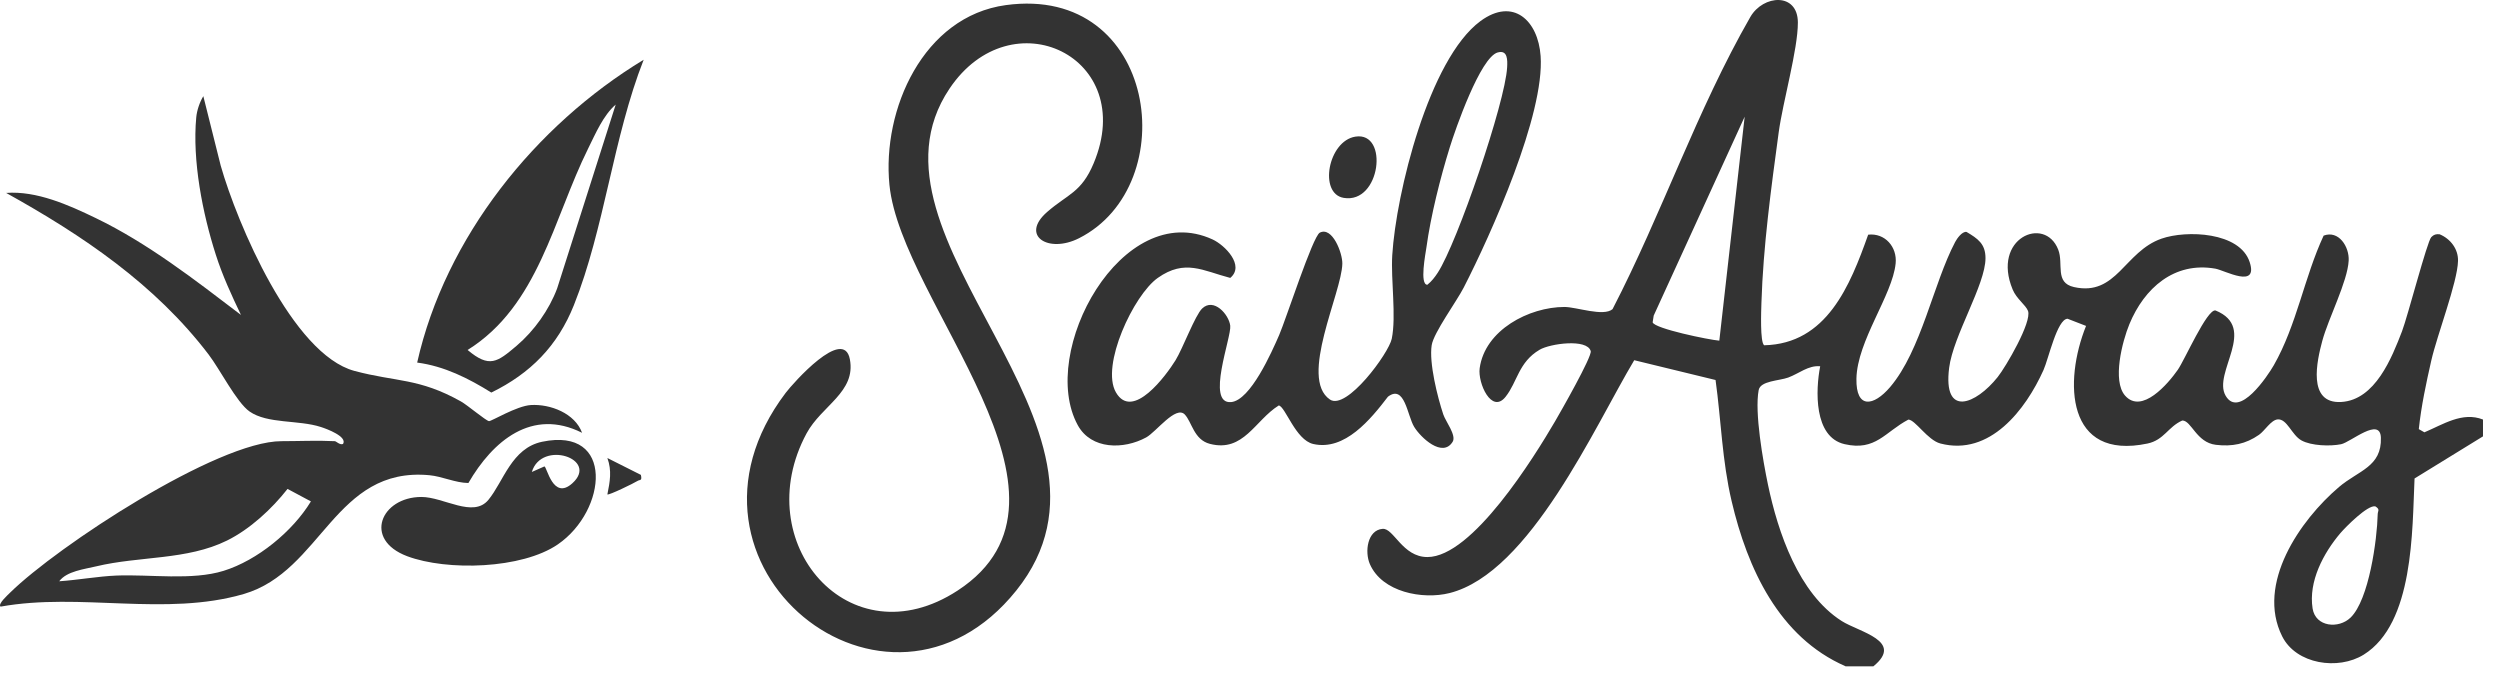 <svg width="121" height="33" viewBox="0 0 121 33" fill="none" xmlns="http://www.w3.org/2000/svg">
<g clip-path="url(#clip0_311_1842)">
<path d="M10.683 8.019C11.479 10.81 14.153 17.143 17.154 17.952C19.174 18.494 20.27 18.286 22.311 19.431C22.617 19.602 23.511 20.358 23.666 20.383C23.774 20.4 25.007 19.645 25.692 19.604C26.636 19.547 27.826 20.004 28.173 20.948C25.745 19.729 23.85 21.344 22.67 23.378C22.029 23.369 21.415 23.06 20.782 23C16.194 22.574 15.589 27.645 11.797 28.75C8.005 29.854 3.885 28.666 0.026 29.361C-0.12 29.236 0.392 28.782 0.494 28.679C2.774 26.44 10.517 21.354 13.624 21.353C14.474 21.353 15.351 21.31 16.196 21.353L16.198 21.35C16.271 21.353 16.448 21.551 16.602 21.489C16.826 21.133 15.82 20.758 15.528 20.666C14.45 20.315 12.948 20.524 12.079 19.917C11.451 19.477 10.644 17.872 10.095 17.156C7.502 13.755 3.994 11.39 0.297 9.337C1.772 9.229 3.312 9.916 4.633 10.554C7.164 11.776 9.44 13.551 11.662 15.242C11.21 14.294 10.764 13.331 10.445 12.327C9.803 10.326 9.302 7.772 9.499 5.673C9.532 5.337 9.665 4.943 9.841 4.655L10.683 8.019ZM13.917 23.663C13.157 24.632 12.098 25.614 10.986 26.163C9.05 27.118 6.757 26.907 4.652 27.412C4.078 27.55 3.228 27.645 2.868 28.131V28.133C3.756 28.074 4.76 27.892 5.637 27.857C7.272 27.792 9.291 28.104 10.823 27.628C12.456 27.121 14.166 25.72 15.048 24.268L13.917 23.663ZM26.243 21.38C29.757 20.649 29.386 24.71 27.001 26.347C25.263 27.542 21.642 27.645 19.709 26.921C17.558 26.111 18.443 24.056 20.395 24.053C21.475 24.053 22.901 25.085 23.637 24.195C24.373 23.305 24.758 21.689 26.243 21.38ZM31.018 22.984V22.981C31.088 23.296 30.975 23.199 30.845 23.283C30.693 23.381 29.455 23.988 29.397 23.929C29.521 23.308 29.621 22.786 29.397 22.168L31.018 22.984ZM27.705 23.388C29.004 22.207 26.211 21.28 25.741 22.843L26.349 22.575C26.473 22.583 26.761 24.243 27.705 23.388ZM31.154 2.891C29.676 6.648 29.256 11.065 27.776 14.77C26.988 16.741 25.678 18.071 23.78 19C22.679 18.313 21.501 17.72 20.194 17.549H20.191C21.555 11.482 25.911 6.07 31.154 2.891ZM29.8 5.062C29.199 5.578 28.823 6.471 28.468 7.185C26.776 10.595 26.064 14.797 22.632 16.939C23.688 17.827 24.067 17.53 25.001 16.738C25.851 16.016 26.576 15.001 26.966 13.959L29.8 5.062Z" fill="#333333"/>
<path d="M84.717 0.82C85.339 -0.257 87.012 -0.377 87.017 1.089C87.02 2.389 86.289 4.93 86.089 6.404C85.723 9.105 85.337 11.937 85.253 14.659C85.242 15.029 85.18 16.564 85.385 16.711C88.414 16.643 89.543 13.826 90.42 11.358C91.229 11.266 91.83 11.95 91.749 12.751C91.594 14.293 89.886 16.491 89.851 18.329C89.824 19.814 90.687 19.665 91.48 18.736C92.993 16.961 93.573 13.714 94.629 11.714C94.718 11.546 94.964 11.193 95.18 11.225C95.722 11.548 96.098 11.798 96.098 12.495C96.098 13.779 94.536 16.242 94.339 17.8C94.03 20.237 95.635 19.567 96.685 18.253C97.081 17.759 98.355 15.576 98.155 15.047C98.046 14.762 97.603 14.469 97.414 14.016C96.38 11.532 98.965 10.411 99.617 12.08C99.888 12.772 99.433 13.682 100.381 13.894C102.445 14.355 102.819 12.178 104.616 11.551C105.818 11.13 108.414 11.217 108.887 12.693C109.304 13.996 107.679 13.085 107.223 13.003C105.237 12.653 103.783 13.945 103.063 15.688C102.72 16.518 102.224 18.432 102.854 19.148C103.661 20.063 104.933 18.576 105.404 17.9C105.742 17.417 106.814 14.961 107.228 15.025C109.312 15.872 107.072 18.039 107.721 19.154C108.371 20.27 109.748 18.207 110.052 17.678C111.164 15.729 111.527 13.416 112.464 11.404C113.192 11.128 113.711 11.942 113.676 12.612C113.624 13.627 112.693 15.405 112.398 16.502C112.144 17.444 111.657 19.548 113.31 19.456C114.964 19.364 115.769 17.303 116.259 16.03C116.532 15.316 117.473 11.685 117.674 11.477C117.795 11.353 117.906 11.32 118.077 11.339C118.602 11.556 118.984 12.053 118.968 12.629C118.943 13.664 117.955 16.215 117.674 17.452C117.425 18.549 117.189 19.648 117.07 20.77L117.341 20.924C118.231 20.552 119.179 19.909 120.177 20.306V21.12L116.864 23.158C116.748 25.669 116.835 30.172 114.404 31.685C113.17 32.453 111.137 32.154 110.458 30.8C109.186 28.262 111.319 25.175 113.211 23.568C114.147 22.773 115.284 22.593 115.235 21.182C115.2 20.156 113.773 21.402 113.31 21.5C112.785 21.608 111.862 21.579 111.388 21.315C110.915 21.052 110.693 20.254 110.233 20.3C109.914 20.332 109.615 20.849 109.337 21.044C108.693 21.494 108.03 21.624 107.245 21.529C106.301 21.415 106.065 20.352 105.624 20.352C104.931 20.658 104.744 21.296 103.94 21.467C100.002 22.297 99.879 18.475 100.965 15.774L100.069 15.427C99.563 15.448 99.149 17.368 98.905 17.911C98.042 19.83 96.312 22.092 93.914 21.465C93.294 21.302 92.702 20.319 92.366 20.308C91.232 20.905 90.785 21.845 89.277 21.497C87.778 21.152 87.873 18.872 88.097 17.727C87.518 17.675 87.077 18.079 86.547 18.274C86.114 18.432 85.204 18.43 85.12 18.88C84.914 19.963 85.331 22.311 85.569 23.454C86.054 25.77 87.055 28.728 89.136 30.056C89.986 30.596 92.179 31.022 90.669 32.252H89.315L89.318 32.244C86.103 30.841 84.576 27.515 83.812 24.261C83.349 22.295 83.306 20.37 83.033 18.392L79.097 17.434C77.197 20.607 74.055 27.721 70.16 28.704C68.855 29.033 66.89 28.663 66.3 27.298C66.045 26.709 66.178 25.658 66.917 25.596C67.453 25.55 67.878 26.961 69.085 26.961C71.261 26.961 74.252 22.124 75.267 20.39C75.533 19.934 77.064 17.251 76.991 16.993C76.814 16.375 75.016 16.633 74.52 16.926C73.494 17.528 73.445 18.484 72.869 19.206C72.192 20.055 71.519 18.538 71.616 17.824C71.868 15.97 74.011 14.86 75.717 14.857C76.306 14.857 77.605 15.337 78.047 14.963C80.442 10.335 82.121 5.343 84.717 0.82ZM48.684 0.247C56.03 -0.755 57.3 8.971 52.222 11.531C50.739 12.28 49.361 11.41 50.682 10.259C51.678 9.39 52.339 9.327 52.934 7.902C55.092 2.75 48.949 -0.179 45.953 4.295C41.076 11.567 55.532 20.663 49.19 28.579C42.938 36.383 31.692 27.374 38.028 19.013C38.386 18.542 40.827 15.789 41.133 17.385C41.438 18.981 39.766 19.627 39.038 20.976C36.19 26.255 41.114 32.002 46.351 28.582C53.281 24.057 43.62 14.675 43.049 8.95C42.686 5.307 44.681 0.793 48.684 0.247ZM114.965 24.508C114.594 24.429 113.533 25.504 113.278 25.8C112.455 26.769 111.722 28.142 111.93 29.453C112.074 30.349 113.194 30.447 113.768 29.891C114.661 29.027 115.054 26.109 115.081 24.882C115.084 24.725 115.21 24.657 114.965 24.508ZM71.654 1.021C73.243 -0.149 74.447 0.999 74.566 2.712C74.766 5.535 72.179 11.315 70.844 13.918C70.498 14.594 69.391 16.098 69.294 16.706C69.159 17.561 69.575 19.219 69.856 20.061C69.97 20.403 70.5 21.068 70.308 21.383C69.816 22.175 68.763 21.18 68.446 20.661C68.113 20.118 67.991 18.587 67.177 19.2C66.346 20.286 65.09 21.839 63.56 21.489C62.703 21.291 62.215 19.681 61.893 19.624C60.743 20.338 60.193 21.907 58.558 21.483C57.779 21.282 57.69 20.422 57.341 20.059L57.343 20.061C56.908 19.61 55.96 20.905 55.475 21.171C54.39 21.763 52.815 21.771 52.163 20.577C50.233 17.046 54.309 9.572 58.688 11.589C59.284 11.863 60.264 12.854 59.544 13.451C58.217 13.104 57.354 12.523 56.036 13.451C54.867 14.277 53.264 17.699 54.011 18.991C54.818 20.389 56.452 18.155 56.896 17.436C57.245 16.871 57.844 15.256 58.185 14.931C58.743 14.396 59.476 15.213 59.544 15.764C59.611 16.315 58.348 19.574 59.587 19.461C60.526 19.374 61.553 17.037 61.91 16.22C62.235 15.475 63.539 11.434 63.878 11.261C64.484 10.949 64.979 12.246 64.969 12.762C64.941 14.179 62.857 18.307 64.367 19.336C65.171 19.884 67.217 17.097 67.361 16.396C67.586 15.303 67.312 13.549 67.385 12.349C67.57 9.36 69.159 2.864 71.654 1.021ZM80.039 15.275L79.988 15.601C80.08 15.907 82.722 16.448 83.215 16.488L84.442 5.648L80.039 15.275ZM72.945 3.261C72.964 2.911 72.977 2.405 72.493 2.538H72.49C71.651 2.769 70.439 6.256 70.168 7.134C69.71 8.611 69.247 10.446 69.039 11.975C68.998 12.266 68.698 13.787 69.085 13.782C69.29 13.617 69.442 13.421 69.586 13.201C70.536 11.743 72.853 4.963 72.945 3.261ZM65.601 6.613C67.233 6.353 66.825 9.883 65.033 9.577C63.812 9.368 64.28 6.822 65.601 6.613Z" fill="#333333"/>
</g>
<defs>
<clipPath id="clip0_311_1842">
<rect width="120.177" height="32.252" fill="white"/>
</clipPath>
</defs>
</svg>
